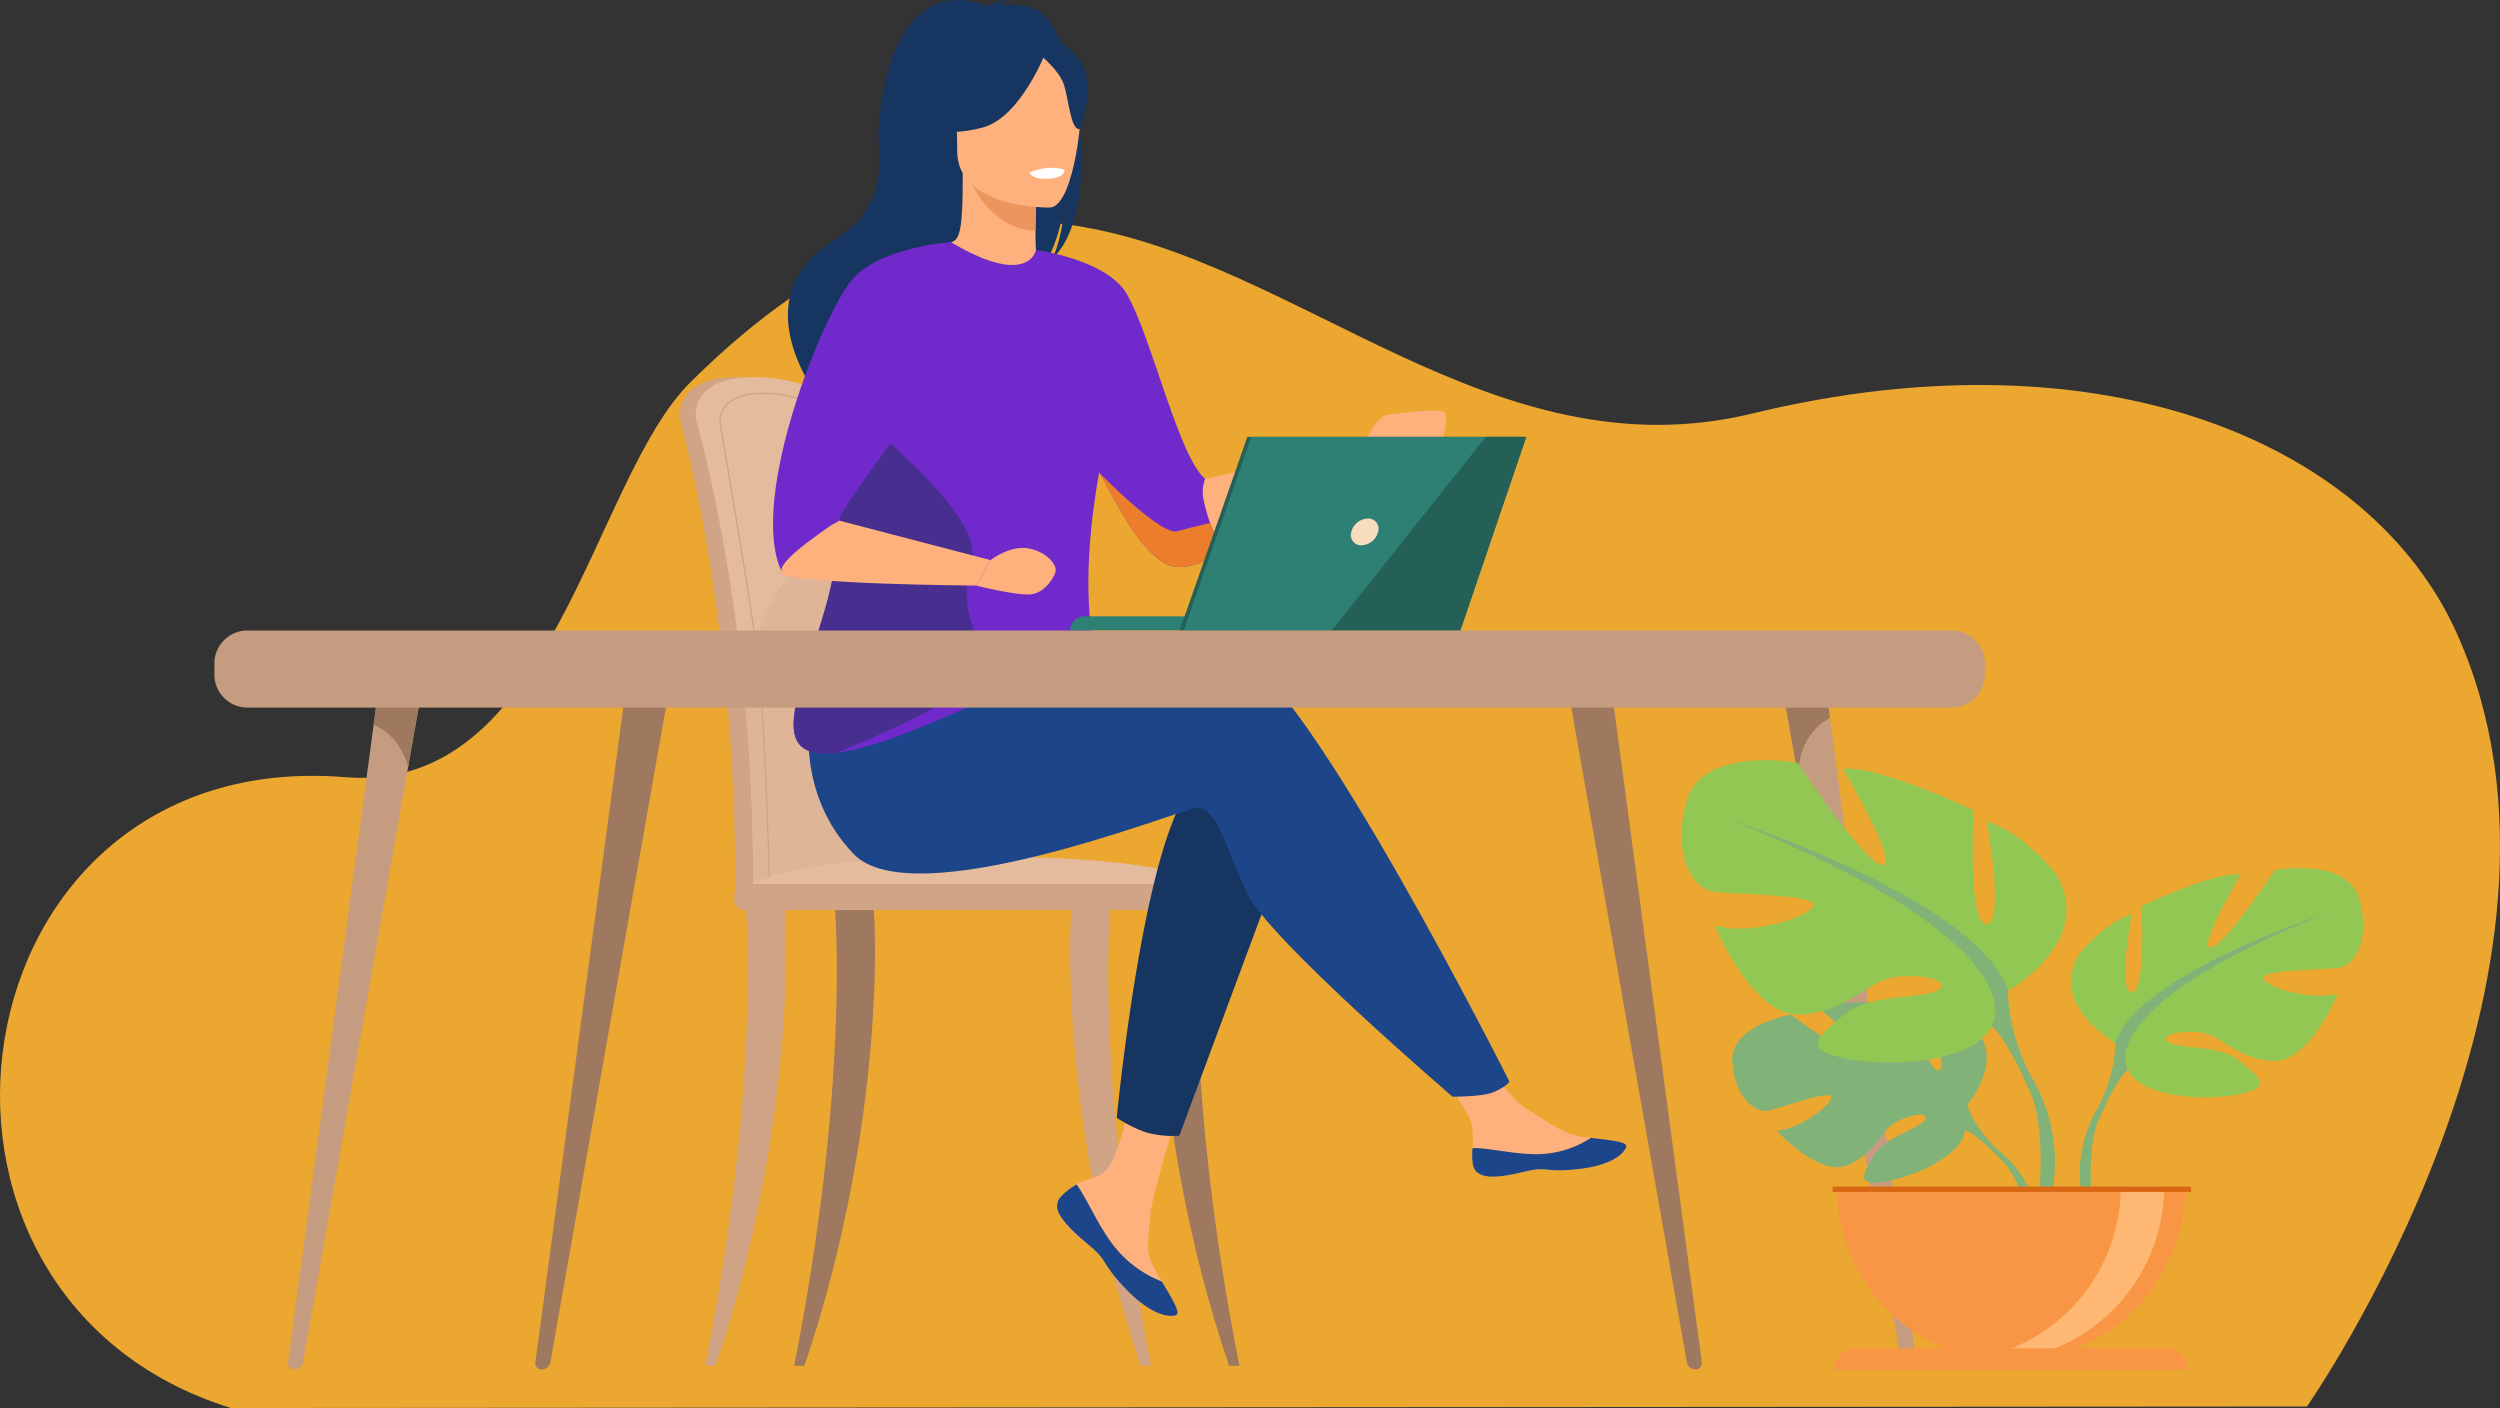 <svg id="Grupo_1272" data-name="Grupo 1272" xmlns="http://www.w3.org/2000/svg" xmlns:xlink="http://www.w3.org/1999/xlink" width="1002.492" height="564.612" viewBox="0 0 1002.492 564.612">
  <rect x="0" y="0" width="1002.492" height="564.612" fill="#333333" stroke="none"/>
  <defs>
    <clipPath id="clip-path">
      <rect id="Retângulo_1848" data-name="Retângulo 1848" width="1002.492" height="564.612" fill="none"/>
    </clipPath>
  </defs>
  <g id="Grupo_1271" data-name="Grupo 1271" clip-path="url(#clip-path)">
    <path id="Caminho_1679" data-name="Caminho 1679" d="M92.591,569.928l832.483-.606s121.65-173.847,59.966-310.339C950.764,183.139,843.7,136.949,702.589,171.148c-103.986,25.2-182.224-62.1-272.408-75.49q-3.154-.468-6.335-.815c-44.441-4.817-91.956,9.131-146.968,63.723-39.85,39.546-54.819,165.224-138.35,158.4C-19.812,304.023-52.2,524.847,92.591,569.928" transform="translate(0 -5.315)" fill="#eba72f"/>
    <path id="Caminho_1680" data-name="Caminho 1680" d="M664.98,284.346l7.871,44.6v0l21.739,123.2,19.437,110.137a3.542,3.542,0,0,0,3.517,2.889,2.488,2.488,0,0,0,2.514-2.785L703.3,437.541,685.373,303.989l-2.706-20.148Z" transform="translate(-37.618 -16.057)" fill="#9f795f"/>
    <path id="Caminho_1681" data-name="Caminho 1681" d="M230.06,565.182a3.553,3.553,0,0,0,3.523-2.889l17.264-97.856L275.679,323.7l6.944-39.354-17.687-.506-3.069,22.846L240.32,467.232,227.546,562.4a2.491,2.491,0,0,0,2.514,2.786" transform="translate(-12.871 -16.057)" fill="#9f795f"/>
    <path id="Caminho_1682" data-name="Caminho 1682" d="M366.95,314.1c-1.413-34.76-4.46-65-8.107-86.082-5.812-33.613-11.047-52.951-11.106-53.157-.766-2.956-11.828-14.917-36.422-14.548s-22.262,16.054-22.262,16.054a5.072,5.072,0,0,0,.175,1.394c.238.809,22.814,82.667,21.836,188.359-.013,1.484-.179,4.049-.075,5.757,0,.008,56.994,1.472,57.009,0,1.988-9.236,1.018-34.832-1.048-57.778" transform="translate(-16.348 -9.069)" fill="#d0a485"/>
    <path id="Caminho_1683" data-name="Caminho 1683" d="M374.5,365.6c-.017,1.473-.794,2.652-1.743,2.652h-.023c-.948-.023-1.7-1.2-1.714-2.652H322.174c-.017,1.473-.794,2.652-1.742,2.652h-.024c-.965-.023-1.73-1.241-1.719-2.729a737.923,737.923,0,0,0-4.053-83.442c-6.493-62.181-18.5-103.742-18.667-104.318a5.182,5.182,0,0,1-.176-1.394s-2.332-15.685,22.26-16.055,35.66,11.592,36.426,14.55c.045.154,3.008,11.1,6.946,30.792,1.306,6.521,2.713,14,4.161,22.36,3.644,21.088,6.692,51.325,8.105,86.081,2.066,22.948,2.792,42.269.806,51.5" transform="translate(-16.73 -9.069)" fill="#e4bc9d"/>
    <path id="Caminho_1684" data-name="Caminho 1684" d="M375.631,368.32c-.017,1.473-.794,2.652-1.743,2.652h-.023c-.948-.023-1.7-1.2-1.714-2.652H323.307c-.017,1.473-.794,2.652-1.742,2.652h-.024c-.965-.023-1.73-1.241-1.719-2.729A737.93,737.93,0,0,0,315.77,284.8c8.077-39.462,39.286-69.645,46.789-76.426,1.306,6.521,2.713,14,4.161,22.36,3.644,21.088,6.692,51.325,8.105,86.081,2.066,22.948,2.792,42.269.806,51.5" transform="translate(-17.863 -11.788)" fill="#deb596"/>
    <path id="Caminho_1685" data-name="Caminho 1685" d="M325.836,365.471l.137-.1c.041-.028.071-.049.088-.246l.031,0a1.33,1.33,0,0,1,.392-1.035c1.551-1.584,7.459-1.518,14.941-1.432,8.174.094,18.349.209,28.5-1.571,5.242-.919,1.706-41.293-2.02-79.063-.633-6.42-1.133-11.491-1.359-14.474l-.28.021.28-.021c-2.426-32.125-16.452-89.171-16.584-89.622-.623-2.4-9.05-11.291-27.349-11.015-6.876.1-11.762,1.8-14.523,5.054a9.672,9.672,0,0,0-2.3,7.2,3.836,3.836,0,0,0,.14,1.074c.076.311,12.717,74.1,14.783,91.79,3.4,29.1,4.761,89.6,4.822,92.962,0,.041,0,.083,0,.125l.006.167Zm10.912-3.409c-5.457,0-9.308.252-10.665,1.638l-.011.012c-.023-1.393-.1-4-.231-8.905-.161-5.778-.437-14.8-.838-24.973-.7-17.8-1.921-42.3-3.738-57.866-2.109-18.086-14.733-91.651-14.8-91.883a3.551,3.551,0,0,1-.12-.957,9.294,9.294,0,0,1,2.176-6.807c2.654-3.117,7.4-4.748,14.1-4.848.277,0,.556-.007.828-.007,17.4,0,25.38,8.325,25.973,10.612.138.525,14.131,57.3,16.564,89.514.226,2.991.726,8.064,1.36,14.487,1.38,13.994,3.271,33.159,4.173,49.3,1.321,23.624-.192,28.9-1.693,29.16-10.1,1.77-20.24,1.654-28.393,1.563-1.663-.02-3.23-.038-4.683-.038" transform="translate(-17.296 -9.442)" fill="#d0a485"/>
    <path id="Caminho_1686" data-name="Caminho 1686" d="M316.239,379.787H507.733s-4.46-18.047-115.361-15.359c-78.483,1.9-76.134,15.359-76.134,15.359" transform="translate(-17.889 -20.6)" fill="#e4bc9d"/>
    <path id="Caminho_1687" data-name="Caminho 1687" d="M299.718,569.385c22.2-112.4,16.494-181.373,16.466-182.242-.056-1.731,3.134-3.3,4.849-3.358,1.738-.031,9.4-.511,10.288.97,1.161,1.94,5.632,86.92-27.459,184.63Z" transform="translate(-16.955 -21.705)" fill="#d0a485"/>
    <path id="Caminho_1688" data-name="Caminho 1688" d="M487.288,569.385c-22.2-112.4-16.494-181.373-16.466-182.242.056-1.731-3.134-3.3-4.849-3.358-1.738-.031-9.4-.511-10.288.97-1.161,1.94-5.632,86.92,27.459,184.63Z" transform="translate(-25.73 -21.705)" fill="#d0a485"/>
    <path id="Caminho_1689" data-name="Caminho 1689" d="M524.847,569.385c-22.2-112.4-16.494-181.373-16.466-182.242.056-1.731-3.134-3.3-4.849-3.358-1.738-.031-9.4-.511-10.288.97-1.161,1.94-5.632,86.92,27.459,184.63Z" transform="translate(-27.854 -21.705)" fill="#9f795f"/>
    <path id="Caminho_1690" data-name="Caminho 1690" d="M337.529,569.385c22.2-112.4,16.493-181.373,16.465-182.242-.056-1.731,3.134-3.3,4.849-3.358,1.739-.031,9.4-.511,10.288.97,1.161,1.94,5.632,86.92-27.459,184.63Z" transform="translate(-19.094 -21.705)" fill="#9f795f"/>
    <path id="Caminho_1691" data-name="Caminho 1691" d="M507.619,386.2h-191.5a3.934,3.934,0,0,1-3.923-3.923V379.7a3.934,3.934,0,0,1,3.923-3.923h191.5a3.934,3.934,0,0,1,3.923,3.923v2.578a3.934,3.934,0,0,1-3.923,3.923" transform="translate(-17.661 -21.258)" fill="#d0a485"/>
    <path id="Caminho_1692" data-name="Caminho 1692" d="M511.547,202.693,575.2,188.906l3.748,9.138s-70.236,41.793-76.816,39.747,9.414-35.1,9.414-35.1" transform="translate(-28.316 -10.686)" fill="#ffb17d"/>
    <path id="Caminho_1693" data-name="Caminho 1693" d="M450.778,505.626a5.654,5.654,0,0,0-1.008,6.048.053.053,0,0,0,.015.031c1.46,4.032,6.28,8.535,11.88,13.031.715.578,1.352,1.1,1.907,1.59.145.128.291.256.427.384.113.1.222.2.33.3,5.222,4.813,3.257,5.916,12.637,15.685,10.7,11.128,18.061,11.329,20.156,10.315,1.773-.865-1.829-6.767-5.819-13.4-.193-.319-.383-.643-.581-.967-.532-.881-1.06-1.777-1.587-2.664-4.677-7.984-3.476-11.731-2.367-23.614.9-9.656,15.022-53.946,15.022-53.946l-20.5-3.531s-6.174,35.268-12.975,40.7c-3.637,2.9-7.708,2.932-11.2,5.078q-.371.224-.727.459a26.875,26.875,0,0,0-5.609,4.508" transform="translate(-25.418 -25.733)" fill="#ffb17d"/>
    <path id="Caminho_1694" data-name="Caminho 1694" d="M450.778,508.371a5.654,5.654,0,0,0-1.008,6.048.053.053,0,0,0,.015.031c1.787,4.028,6.487,8.508,11.9,12.99.707.587,1.331,1.125,1.887,1.63.145.128.291.256.427.384.113.1.222.2.33.3,5.222,4.813,3.257,5.916,12.637,15.685,10.7,11.128,18.061,11.329,20.156,10.315,1.773-.865-1.829-6.767-5.819-13.4a45.57,45.57,0,0,1-19.068-14.05c-6.441-8.218-10.736-18.779-15.121-24.9q-.371.224-.727.459a26.879,26.879,0,0,0-5.609,4.508" transform="translate(-25.418 -28.478)" fill="#1c4689"/>
    <path id="Caminho_1695" data-name="Caminho 1695" d="M625.081,492.45c1.266,6.328,10.285,5.272,20.362,2.81s7.681.465,22.022-1.123,18.686-6.935,19.123-9.067c.392-1.892-6.695-2.56-14.3-3.435-.956-.107-1.915-.225-2.876-.343-8.582-1.077-14.867-6.614-22.661-11.163-7.383-4.308-18.4-21.857-18.4-21.857l-19.668,1.558S619.008,465.5,623,472.319c2.347,4.01,2.223,9.31,1.93,13.4a25.239,25.239,0,0,0,.151,6.728" transform="translate(-34.434 -25.359)" fill="#ffb17d"/>
    <path id="Caminho_1696" data-name="Caminho 1696" d="M646.407,497.26c10.077-2.462,7.681.465,22.023-1.123s18.686-6.935,19.123-9.067c.392-1.893-6.694-2.56-14.3-3.435l-.071.146a40.426,40.426,0,0,1-20.538,6.384c-9.73.236-20.036-2.551-26.755-2.443a25.277,25.277,0,0,0,.151,6.728c1.266,6.328,10.285,5.272,20.362,2.81" transform="translate(-35.398 -27.359)" fill="#1c4689"/>
    <path id="Caminho_1697" data-name="Caminho 1697" d="M579.678,188.089s4.685-11.481,9.84-11.949,21.555-3.045,22.727-.7,0,10.778-3.514,13.823-25.3,7.967-25.3,7.967Z" transform="translate(-32.793 -9.87)" fill="#ffb17d"/>
    <path id="Caminho_1698" data-name="Caminho 1698" d="M542.126,359.906,499.739,473.979a38.8,38.8,0,0,1-12.755-1.168c-5.745-1.655-12.328-6-12.328-6S485.17,357.278,504.448,334.5s37.678,25.41,37.678,25.41" transform="translate(-26.851 -18.576)" fill="#163560"/>
    <path id="Caminho_1699" data-name="Caminho 1699" d="M367.059,310.864s121.8-41.184,148.961-32.421S624.742,449.47,624.742,449.47s-1.839,2.448-6.864,4.333c-4.674,1.752-15.986,1.64-15.986,1.64s-73.6-63.089-82.366-81.491-12.267-35.925-21.03-34.173S385.46,382.715,361.8,358.18s-17.471-56.411-17.471-56.411Z" transform="translate(-19.438 -15.682)" fill="#1c4689"/>
    <path id="Caminho_1700" data-name="Caminho 1700" d="M441,103.592c1.944-4.016,4.119-11.149,5.183-23.864-.163,1.262-2.355,17.3-8.521,26.377-25.331,16.63-73.881,72.159-72.921,82.682,0,0-17.1-29.006-17.4-29.179,0,0-31.546-40.114,5.842-63.092,19-11.679,18.905-26.667,18.112-39.686s5.182-69.069,43.248-54.4c0,0,6.108-2.714,8.845-2.308a7.467,7.467,0,0,0-3.372,1.6c4.413-.261,10.723.065,15.986,3.059,13.955,7.929,26.442,79.072,4.994,98.813" transform="translate(-18.946 0)" fill="#163560"/>
    <path id="Caminho_1701" data-name="Caminho 1701" d="M440.082,111.1c.126.057-12.231,6.474-21.525,3.931-8.743-2.384-14.455-13.72-14.335-13.746,3.7-.735,4.77-5.824,4.692-27.688l1.675.33L438.731,79.5s-.64,8.857-.659,17.2c-.019,7.006.406,13.65,2.01,14.4" transform="translate(-22.867 -4.163)" fill="#ffb17d"/>
    <path id="Caminho_1702" data-name="Caminho 1702" d="M439.112,79.516s-.641,8.857-.659,17.2c-15.749-.443-24.073-14.81-27.485-22.773Z" transform="translate(-23.249 -4.183)" fill="#ec965d"/>
    <path id="Caminho_1703" data-name="Caminho 1703" d="M407.26,67.228s-8.253-13.041-10.234-24.191c-1.414-7.962,2.641-37.47,32.294-33.22a40.275,40.275,0,0,1,16.708,6.316c6.439,4.348,15.731,13.736,5.342,39.486l-2.7,8.7Z" transform="translate(-22.446 -0.532)" fill="#163560"/>
    <path id="Caminho_1704" data-name="Caminho 1704" d="M444.114,84.455s-37.263.615-37.287-22.6S401.974,23.1,425.763,21.721s28.423,7.478,30.315,15.223-2.273,46.752-11.965,47.51" transform="translate(-22.991 -1.221)" fill="#ffb17d"/>
    <path id="Caminho_1705" data-name="Caminho 1705" d="M442.017,20.743S431.815,47.974,416.158,52s-22.449-.169-22.449-.169,2.778-16.663,5.271-33.317c0,0,35.342-10.732,43.037,2.229" transform="translate(-22.272 -0.811)" fill="#163560"/>
    <path id="Caminho_1706" data-name="Caminho 1706" d="M442.233,23.2s7.619,6.079,9.477,11.99,2.693,18.078,6.24,17.664c0,0,7.686-18.508-.952-28.978-9.16-11.1-14.765-.675-14.765-.675" transform="translate(-25.017 -1.061)" fill="#163560"/>
    <path id="Caminho_1707" data-name="Caminho 1707" d="M353.323,213c-3.675-15.411,8.827-45.316,21.878-70.073,11.841-22.439,24.133-40.642,25.237-39.987,31.23,18.537,34.052,3.125,34.052,3.125l0,0c.012,0,28.371,3.764,36.4,17.591,9.964,17.156,20.729,65.095,31.421,74.169-1.642,5.026-.938,7.7.8,13.928q.56,2,1.238,3.8a73.211,73.211,0,0,0,5.367,11.023c-5.435,3.3-15.931,9.583-23.663,5.067-11.789-6.9-20.986-27.9-26.163-36.266l-.058-.094c-11.251,63.69,4.048,78.194-3.7,84.91-8.18,7.093-19.863-3.376-45.567,7.764-16.86,7.315-40.257,17.888-56.007,19.728-8.261.97-14.424-.467-16.434-6.046-5.842-16.211,22.2-59.266,15.189-88.646" transform="translate(-19.083 -5.822)" fill="#702acb"/>
    <path id="Caminho_1708" data-name="Caminho 1708" d="M437.6,73.2s.694,2.948,8.03,2.493c0,0,6.159-.38,5.971-3.621,0,0-5.972-2.306-14,1.127" transform="translate(-24.755 -4.034)" fill="#fff"/>
    <path id="Caminho_1709" data-name="Caminho 1709" d="M338.134,305.769c2.01,5.579,8.173,7.015,16.434,6.046,10.9-4.749,57.993-22.992,57.466-35.354-.782-18.3-9.055-18.887-3.212-41.478,4.691-18.139-38.821-51.866-45.762-59.2-13.05,24.758-13.411,25.928-9.736,41.339,7.01,29.379-21.031,72.435-15.189,88.646" transform="translate(-19.083 -9.944)" fill="#482e8e"/>
    <path id="Caminho_1710" data-name="Caminho 1710" d="M420.661,237.773s7.886-6.134,15.334-4.673,11.1,6.571,10.807,8.909-4.235,8.909-9.931,9.493S414.965,248,414.965,248Z" transform="translate(-23.475 -13.174)" fill="#ffb17d"/>
    <path id="Caminho_1711" data-name="Caminho 1711" d="M332.315,235.635c8.351-11.728,17.052-17.929,22.775-21.047-1.318-3.394,35.127-48.074,35.127-55,0-7.01,9.724-56.652,9.724-56.652s-30.366,1.875-40.881,16.537c-13.15,18.338-40.458,88.912-26.745,116.16" transform="translate(-18.587 -5.823)" fill="#702acb"/>
    <path id="Caminho_1712" data-name="Caminho 1712" d="M355.291,221.283l60.683,15.835-5.7,10.223s-73.85-.514-77.763-5.011,22.775-21.047,22.775-21.047" transform="translate(-18.788 -12.518)" fill="#ffb17d"/>
    <path id="Caminho_1713" data-name="Caminho 1713" d="M467.244,200.929c5.178,8.364,14.374,29.368,26.163,36.267,7.732,4.515,18.229-1.765,23.663-5.068a73.335,73.335,0,0,1-5.367-11.022c-4.338.992-9.633,2.26-13.045,3.29-6.642,2.01-31.414-23.467-31.414-23.467" transform="translate(-26.432 -11.367)" fill="#ec7d2b"/>
    <path id="Caminho_1714" data-name="Caminho 1714" d="M756.192,284.346l7.871,44.6v0l21.739,123.2,19.437,110.137a3.543,3.543,0,0,0,3.518,2.889,2.489,2.489,0,0,0,2.514-2.785L794.51,437.541,776.585,303.989l-2.706-20.148Z" transform="translate(-42.778 -16.057)" fill="#c59c7f"/>
    <path id="Caminho_1715" data-name="Caminho 1715" d="M764.063,328.947c-1.032-19.167,12.522-24.959,12.522-24.959l-2.706-20.148-17.687.5Z" transform="translate(-42.778 -16.057)" fill="#9f795f"/>
    <path id="Caminho_1716" data-name="Caminho 1716" d="M124.946,565.182a3.553,3.553,0,0,0,3.523-2.889l17.264-97.856L170.565,323.7l6.945-39.354-17.687-.506-3.07,22.846L135.206,467.232,122.432,562.4a2.492,2.492,0,0,0,2.514,2.786" transform="translate(-6.925 -16.057)" fill="#c59c7f"/>
    <path id="Caminho_1717" data-name="Caminho 1717" d="M158.812,306.686c11.459,5.057,13.813,17.014,13.813,17.014l6.944-39.354-17.687-.5Z" transform="translate(-8.984 -16.057)" fill="#9f795f"/>
    <path id="Caminho_1718" data-name="Caminho 1718" d="M526.119,267.656H454.826a5.682,5.682,0,0,1,5.683-5.682h65.61Z" transform="translate(-25.73 -14.82)" fill="#2e8075"/>
    <path id="Caminho_1719" data-name="Caminho 1719" d="M528.549,185.7H638.773l-26.439,77.645H501.4Z" transform="translate(-28.364 -10.505)" fill="#246056"/>
    <path id="Caminho_1720" data-name="Caminho 1720" d="M640.494,185.694l-26.438,77.646H503.115l27.155-77.646Z" transform="translate(-28.461 -10.505)" fill="#2e8075"/>
    <path id="Caminho_1721" data-name="Caminho 1721" d="M585.089,225.763a7.168,7.168,0,0,1-6.613,5.372,4.136,4.136,0,0,1-4.13-5.372,7.167,7.167,0,0,1,6.612-5.372,4.137,4.137,0,0,1,4.131,5.372" transform="translate(-32.483 -12.468)" fill="#f8dcbe"/>
    <path id="Caminho_1722" data-name="Caminho 1722" d="M644.051,185.694l-26.438,77.646H566l61.815-77.646Z" transform="translate(-32.019 -10.505)" fill="#246056"/>
    <path id="Caminho_1723" data-name="Caminho 1723" d="M104.325,298.9H787.872a13.235,13.235,0,0,0,13.2-13.2v-4.51a13.235,13.235,0,0,0-13.2-13.2H104.325a13.235,13.235,0,0,0-13.2,13.2v4.51a13.236,13.236,0,0,0,13.2,13.2" transform="translate(-5.155 -15.161)" fill="#c59c7f"/>
    <path id="Caminho_1724" data-name="Caminho 1724" d="M830.41,467.3s17.024-19.862,1.05-32.478c0,0-11.669-7.063-21.184-6.49,0,0,13.482,22.606,9.121,24.855s-13.207-26.274-13.207-26.274-26.553-2.575-35.1,1.532c0,0,22.7,18.576,17.919,19.682S759.714,431,759.714,431s-24.714,4.206-23.4,19.283,9.833,19.731,13.577,19.33,25.637-8.758,26.113-5.692-12.7,13.089-21.931,13.558c0,0,17.424,19.216,29,13.67s12.567-14.337,19.787-17.634,13.381-3.29,10.4.074-16.045,6.63-20.173,13.933-7.831,12.227,4.149,10.424,31.456-10.569,32.311-20.607Z" transform="translate(-41.651 -24.106)" fill="#81b278"/>
    <path id="Caminho_1725" data-name="Caminho 1725" d="M749.191,452.157s67.126-2.587,81.949,16.61c0,0,3.278,9.818,13.366,18.759l1.573,4.286s-11.632-12.265-15.794-13.006c0,0,6.51-23.783-81.094-26.649" transform="translate(-42.382 -25.572)" fill="#81b278"/>
    <path id="Caminho_1726" data-name="Caminho 1726" d="M849.995,489.554S864.4,500.21,865.4,519.247l-2.614.235s-4.6-19.686-12.918-27.384.124-2.544.124-2.544" transform="translate(-47.87 -27.599)" fill="#81b278"/>
    <path id="Caminho_1727" data-name="Caminho 1727" d="M898.08,439.09S871,423.923,883.636,403.341c0,0,10.111-12.638,20.943-15.887,0,0-5.777,30.693,0,31.414s3.972-34.663,3.972-34.663,28.526-13.722,39.72-12.639c0,0-17.694,29.971-11.916,29.248s25.638-31.053,25.638-31.053,29.248-5.417,33.943,11.915-2.89,26-7.222,27.082-32.137.722-31.415,4.333,19.5,9.388,29.971,6.138c0,0-11.555,28.526-26.721,27.082s-19.86-10.832-29.248-11.555-16.249,1.8-11.555,4.333,20.582.827,28.165,7.275,13.721,10.418-.361,13.307-39.358,1.083-44.413-9.749Z" transform="translate(-49.797 -20.872)" fill="#92c754"/>
    <path id="Caminho_1728" data-name="Caminho 1728" d="M983.209,388.18s-75.829,24.554-84.495,52c0,0,.36,12.277-7.222,26.358v5.417s7.945-18.416,12.278-20.943c0,0-16.971-23.832,79.439-62.83" transform="translate(-50.432 -21.959)" fill="#81b278"/>
    <path id="Caminho_1729" data-name="Caminho 1729" d="M891.067,471.032s-11.694,17.758-5.028,39.374l3.01-.808s-2.921-23.809,3.2-35.784-1.179-2.782-1.179-2.782" transform="translate(-50.007 -26.456)" fill="#81b278"/>
    <path id="Caminho_1730" data-name="Caminho 1730" d="M845.627,415.582s35.7-19.991,19.039-47.122c0,0-13.328-16.659-27.607-20.943,0,0,7.615,40.458,0,41.41s-5.236-45.694-5.236-45.694-37.6-18.087-52.358-16.659c0,0,23.324,39.506,15.707,38.554s-33.794-40.934-33.794-40.934-38.555-7.141-44.742,15.706,3.807,34.271,9.519,35.7,42.362.952,41.41,5.712-25.7,12.375-39.506,8.092c0,0,15.232,37.6,35.223,35.7s26.178-14.28,38.554-15.232,21.42,2.38,15.231,5.712-27.13,1.092-37.126,9.589-18.087,13.734.476,17.542,51.881,1.427,58.545-12.852Z" transform="translate(-40.43 -18.28)" fill="#92c754"/>
    <path id="Caminho_1731" data-name="Caminho 1731" d="M735.421,348.474S835.377,380.84,846.8,417.015c0,0-.476,16.184,9.52,34.747v7.14s-10.471-24.274-16.184-27.608c0,0,22.372-31.414-104.716-82.82" transform="translate(-41.603 -19.713)" fill="#81b278"/>
    <path id="Caminho_1732" data-name="Caminho 1732" d="M863.283,457.688s15.416,23.408,6.627,51.9l-3.965-1.065s3.849-31.385-4.215-47.17,1.554-3.668,1.554-3.668" transform="translate(-48.566 -25.64)" fill="#81b278"/>
    <path id="Caminho_1733" data-name="Caminho 1733" d="M850.561,574.274a69.928,69.928,0,0,1-69.928-69.928H920.49a69.929,69.929,0,0,1-69.929,69.928" transform="translate(-44.161 -28.531)" fill="#f89646"/>
    <path id="Caminho_1734" data-name="Caminho 1734" d="M836.515,573.738a69.976,69.976,0,0,0,78.612-69.393H897.755a69.938,69.938,0,0,1-61.24,69.393" transform="translate(-47.322 -28.531)" fill="#ffb873"/>
    <path id="Caminho_1735" data-name="Caminho 1735" d="M779.61,581.721H921.4a8.627,8.627,0,0,0-8.628-8.627H788.237a8.627,8.627,0,0,0-8.627,8.627" transform="translate(-44.103 -32.42)" fill="#f89646"/>
    <rect id="Retângulo_1847" data-name="Retângulo 1847" width="143.746" height="2.145" transform="translate(734.883 475.814)" fill="#d76713"/>
  </g>
</svg>
